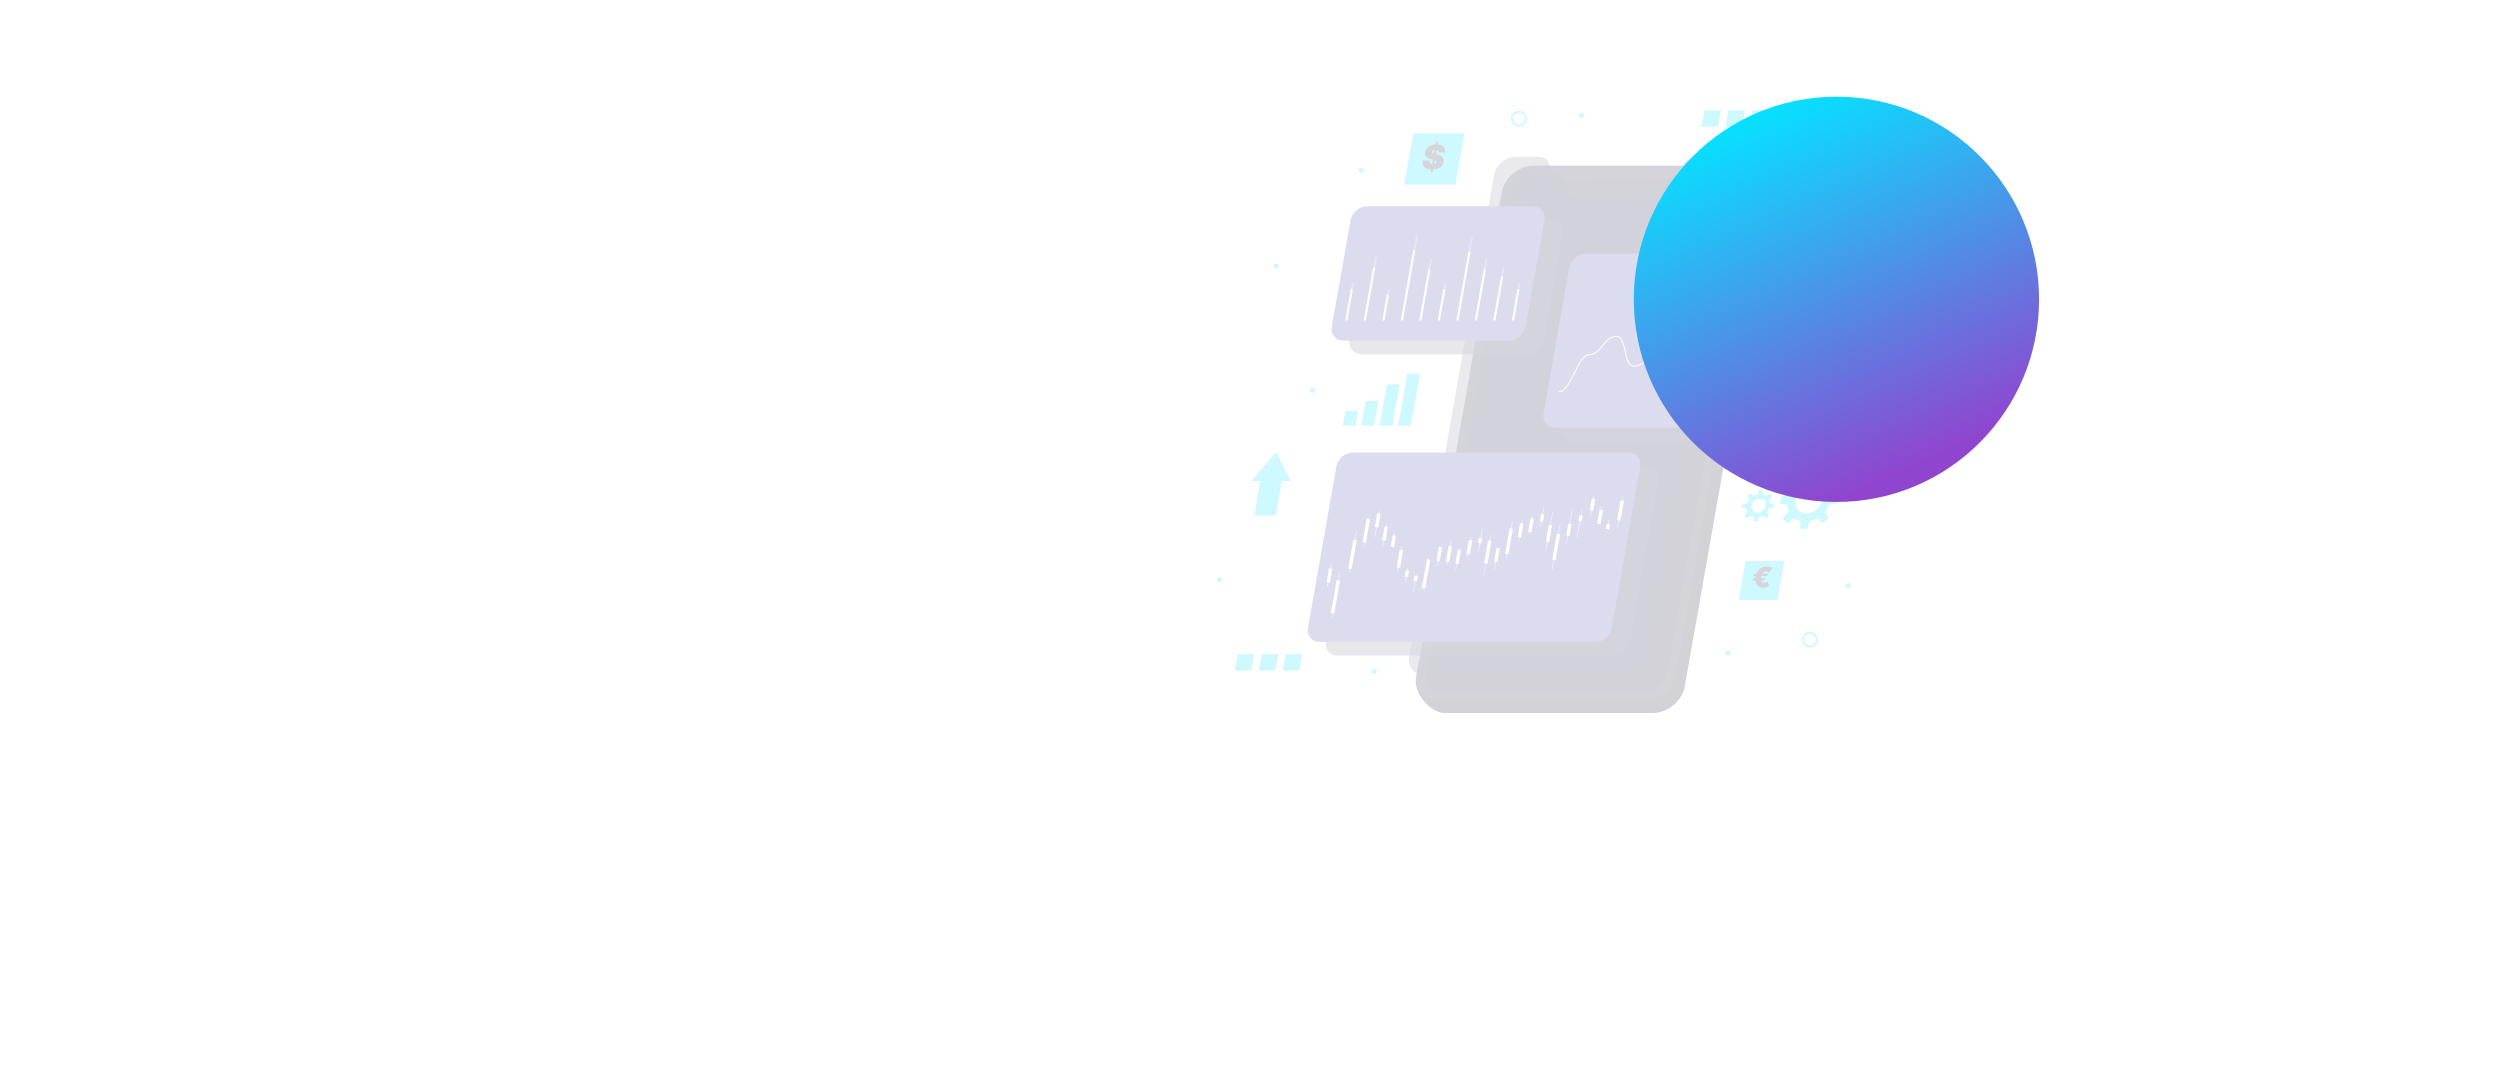 <svg width="2560" height="1103" viewBox="0 0 2560 1103" fill="none" xmlns="http://www.w3.org/2000/svg">
<g clip-path="url(#clip0_20_2)">
<g opacity="0.2">
<path d="M1692.37 730.183H1479.83C1464.24 730.183 1447.34 709.544 1449.97 693.956L1544.6 203.02C1547.24 187.431 1562.17 174.916 1577.75 174.916L1782.82 169.866C1798.41 169.866 1816.2 187.651 1813.34 203.239L1725.3 702.299C1722.88 717.449 1707.95 730.183 1692.37 730.183Z" fill="#1C1C38"/>
<path d="M1683.58 718.546H1473.68C1458.31 718.546 1447.99 706.031 1450.85 690.662L1537.58 197.531C1540.21 182.161 1554.92 169.646 1570.29 169.646H1780.19C1795.56 169.646 1805.88 182.161 1803.02 197.531L1716.3 690.662C1713.66 706.031 1698.95 718.546 1683.58 718.546Z" fill="#262644"/>
<path d="M1710.81 189.188H1634.4C1632.86 189.188 1631.77 187.87 1631.99 186.333C1632.21 184.796 1633.74 183.479 1635.5 183.479H1711.91C1713.44 183.479 1714.54 184.796 1714.32 186.333C1713.88 187.87 1712.34 189.188 1710.81 189.188Z" fill="#20203E"/>
<path d="M1777.99 178.868H1754.06C1747.25 178.868 1740.67 184.138 1739.57 190.724C1738.47 197.311 1731.89 202.581 1725.08 202.581H1614.2C1607.4 202.581 1602.56 197.311 1603.88 190.724C1604.98 184.138 1600.37 178.868 1593.56 178.868H1569.63C1559.09 178.868 1549.21 186.992 1547.46 196.872L1460.29 691.321C1458.53 701.201 1465.56 709.325 1476.1 709.325H1684.68C1695.22 709.325 1705.1 701.201 1706.86 691.321L1794.02 196.872C1795.56 186.772 1788.53 178.868 1777.99 178.868Z" fill="#20203E"/>
<path opacity="0.48" d="M1760.43 160.645H1736.72C1729.91 160.645 1723.32 165.914 1722.22 172.501C1721.13 179.088 1714.54 184.357 1707.73 184.357H1596.86C1590.05 184.357 1585.22 179.088 1586.54 172.501C1587.63 165.914 1583.02 160.645 1576.22 160.645H1552.29C1541.75 160.645 1531.87 168.768 1530.11 178.648L1442.94 673.097C1441.19 682.978 1448.21 691.101 1458.75 691.101H1667.33C1677.87 691.101 1687.75 682.978 1689.51 673.097L1776.68 178.648C1777.77 168.549 1770.75 160.645 1760.43 160.645Z" fill="#21244B"/>
<path opacity="0.58" d="M1652.41 671.34H1369.39C1361.71 671.34 1356.44 664.973 1357.76 657.288L1386.96 491.521C1388.27 483.836 1395.74 477.469 1403.42 477.469H1686.44C1694.12 477.469 1699.39 483.836 1698.07 491.521L1668.87 657.288C1667.55 664.973 1660.31 671.34 1652.41 671.34Z" fill="#31315C"/>
<path d="M1633.96 657.288H1350.95C1343.26 657.288 1338 650.921 1339.31 643.237L1368.51 477.469C1369.83 469.784 1377.3 463.417 1384.98 463.417H1667.99C1675.68 463.417 1680.95 469.784 1679.63 477.469L1650.43 643.237C1649.11 651.141 1641.87 657.288 1633.96 657.288Z" fill="#5251B0"/>
<path d="M1363.46 578.027L1359.29 600.642" stroke="white" stroke-width="0.571" stroke-miterlimit="10"/>
<path d="M1362.59 582.199L1360.17 596.47" stroke="white" stroke-width="3.426" stroke-miterlimit="10"/>
<path d="M1371.59 587.029L1363.68 632.698" stroke="white" stroke-width="0.428" stroke-miterlimit="10"/>
<path d="M1370.49 594.274L1364.56 627.867" stroke="white" stroke-width="3.426" stroke-miterlimit="10"/>
<path d="M1389.37 542.239L1381.69 585.492" stroke="white" stroke-width="0.428" stroke-miterlimit="10"/>
<path d="M1387.62 552.777L1382.35 582.638" stroke="white" stroke-width="3.426" stroke-miterlimit="10"/>
<path d="M1401.23 531.042L1396.18 559.804" stroke="white" stroke-width="0.428" stroke-miterlimit="10"/>
<path d="M1401.23 531.042L1397.06 555.413" stroke="white" stroke-width="3.426" stroke-miterlimit="10"/>
<path d="M1412.65 523.137L1407.82 549.924" stroke="white" stroke-width="0.428" stroke-miterlimit="10"/>
<path d="M1411.99 525.771L1409.57 539.823" stroke="white" stroke-width="3.426" stroke-miterlimit="10"/>
<path d="M1419.89 536.969L1415.94 559.584" stroke="white" stroke-width="0.428" stroke-miterlimit="10"/>
<path d="M1419.45 539.385L1417.04 553.656" stroke="white" stroke-width="3.426" stroke-miterlimit="10"/>
<path d="M1428.23 545.751L1426.04 558.705" stroke="white" stroke-width="0.428" stroke-miterlimit="10"/>
<path d="M1427.8 548.386L1425.82 560.023" stroke="white" stroke-width="3.426" stroke-miterlimit="10"/>
<path d="M1435.7 559.364L1431.09 585.711" stroke="white" stroke-width="0.428" stroke-miterlimit="10"/>
<path d="M1435.04 563.097L1431.97 581.101" stroke="white" stroke-width="3.426" stroke-miterlimit="10"/>
<path d="M1441.85 580.442L1439.21 595.811" stroke="white" stroke-width="0.428" stroke-miterlimit="10"/>
<path d="M1441.19 584.175L1440.09 590.762" stroke="white" stroke-width="3.426" stroke-miterlimit="10"/>
<path d="M1450.41 588.127L1447.34 605.911" stroke="white" stroke-width="0.428" stroke-miterlimit="10"/>
<path d="M1450.19 589.664L1449.09 595.153" stroke="white" stroke-width="3.426" stroke-miterlimit="10"/>
<path d="M1463.14 571.66L1457.66 602.398" stroke="white" stroke-width="0.428" stroke-miterlimit="10"/>
<path d="M1462.93 572.977L1457.66 602.398" stroke="white" stroke-width="3.426" stroke-miterlimit="10"/>
<path d="M1474.78 562.438L1471.93 578.686" stroke="white" stroke-width="0.428" stroke-miterlimit="10"/>
<path d="M1475 560.243L1472.59 574.514" stroke="white" stroke-width="3.426" stroke-miterlimit="10"/>
<path d="M1486.2 552.777L1481.81 578.027" stroke="white" stroke-width="0.428" stroke-miterlimit="10"/>
<path d="M1485.1 559.145L1482.25 575.392" stroke="white" stroke-width="3.426" stroke-miterlimit="10"/>
<path d="M1494.54 561.121L1490.59 583.955" stroke="white" stroke-width="0.428" stroke-miterlimit="10"/>
<path d="M1494.32 563.097L1491.91 577.369" stroke="white" stroke-width="3.426" stroke-miterlimit="10"/>
<path d="M1506.62 549.923L1502.45 572.538" stroke="white" stroke-width="0.428" stroke-miterlimit="10"/>
<path d="M1505.96 553.217L1503.32 567.488" stroke="white" stroke-width="3.426" stroke-miterlimit="10"/>
<path d="M1517.82 542.019L1513.86 564.634" stroke="white" stroke-width="0.428" stroke-miterlimit="10"/>
<path d="M1516.06 551.021L1515.18 556.071" stroke="white" stroke-width="3.426" stroke-miterlimit="10"/>
<path d="M1526.6 547.508L1519.35 589.225" stroke="white" stroke-width="0.428" stroke-miterlimit="10"/>
<path d="M1525.5 553.656L1521.55 577.149" stroke="white" stroke-width="3.426" stroke-miterlimit="10"/>
<path d="M1534.06 561.121L1530.11 583.736" stroke="white" stroke-width="0.428" stroke-miterlimit="10"/>
<path d="M1534.06 561.121L1531.65 575.392" stroke="white" stroke-width="3.426" stroke-miterlimit="10"/>
<path d="M1548.77 533.896L1542.19 571.66" stroke="white" stroke-width="0.428" stroke-miterlimit="10"/>
<path d="M1547.46 541.58L1542.85 567.269" stroke="white" stroke-width="3.426" stroke-miterlimit="10"/>
<path d="M1559.09 531.48L1555.36 553.217" stroke="white" stroke-width="0.428" stroke-miterlimit="10"/>
<path d="M1558.21 536.091L1555.8 550.363" stroke="white" stroke-width="3.426" stroke-miterlimit="10"/>
<path d="M1569.63 528.187L1566.12 548.167" stroke="white" stroke-width="0.428" stroke-miterlimit="10"/>
<path d="M1568.97 531.042L1566.56 545.093" stroke="white" stroke-width="3.426" stroke-miterlimit="10"/>
<path d="M1581.05 519.405L1577.54 539.165" stroke="white" stroke-width="0.428" stroke-miterlimit="10"/>
<path d="M1579.73 526.65L1578.41 533.896" stroke="white" stroke-width="3.426" stroke-miterlimit="10"/>
<path d="M1589.83 524.894L1583.02 563.756" stroke="white" stroke-width="0.428" stroke-miterlimit="10"/>
<path d="M1587.64 537.848L1584.56 555.193" stroke="white" stroke-width="3.426" stroke-miterlimit="10"/>
<path d="M1597.52 537.848L1589.39 582.857" stroke="white" stroke-width="0.428" stroke-miterlimit="10"/>
<path d="M1595.98 546.63L1591.15 573.416" stroke="white" stroke-width="3.426" stroke-miterlimit="10"/>
<path d="M1610.25 521.6L1603.88 556.949" stroke="white" stroke-width="0.428" stroke-miterlimit="10"/>
<path d="M1607.62 536.53L1605.42 548.606" stroke="white" stroke-width="3.426" stroke-miterlimit="10"/>
<path d="M1619.91 522.259L1614.86 550.582" stroke="white" stroke-width="0.428" stroke-miterlimit="10"/>
<path d="M1619.03 527.967L1617.93 533.676" stroke="white" stroke-width="3.426" stroke-miterlimit="10"/>
<path d="M1632.21 508.207L1628.47 529.285" stroke="white" stroke-width="0.428" stroke-miterlimit="10"/>
<path d="M1631.77 510.622L1629.79 522.698" stroke="white" stroke-width="3.426" stroke-miterlimit="10"/>
<path d="M1640.33 518.526L1637.26 536.311" stroke="white" stroke-width="0.428" stroke-miterlimit="10"/>
<path d="M1639.67 522.259L1637.26 536.53" stroke="white" stroke-width="3.426" stroke-miterlimit="10"/>
<path d="M1648.01 531.48L1646.26 541.141" stroke="white" stroke-width="0.428" stroke-miterlimit="10"/>
<path d="M1646.92 536.75L1646.04 541.8" stroke="white" stroke-width="3.426" stroke-miterlimit="10"/>
<path d="M1661.85 508.646L1656.14 541.141" stroke="white" stroke-width="0.428" stroke-miterlimit="10"/>
<path d="M1661.19 512.598L1657.67 532.798" stroke="white" stroke-width="3.426" stroke-miterlimit="10"/>
<path opacity="0.58" d="M1824.54 452H1610.91C1603 452 1597.73 445.633 1599.05 437.729L1625.4 288.208C1626.72 280.304 1634.4 273.937 1642.31 273.937H1855.94C1863.84 273.937 1869.11 280.304 1867.79 288.208L1841.45 437.729C1839.91 445.413 1832.44 452 1824.54 452Z" fill="#31315C"/>
<path d="M1806.1 437.948H1592.47C1584.56 437.948 1579.29 431.581 1580.61 423.677L1606.96 274.157C1608.27 266.252 1615.96 259.885 1623.86 259.885H1837.49C1845.4 259.885 1850.67 266.252 1849.35 274.157L1823 423.677C1821.47 431.581 1814 437.948 1806.1 437.948Z" fill="#5251B0"/>
<path d="M1596.64 401.062C1608.71 401.062 1615.3 363.298 1627.38 363.298C1639.45 363.298 1642.74 344.416 1654.82 344.416C1666.9 344.416 1661.41 374.935 1673.48 374.935C1685.56 374.935 1688.19 359.785 1700.27 359.785C1712.35 359.785 1709.27 377.569 1721.35 377.569C1733.42 377.569 1742.43 326.192 1754.5 326.192C1766.58 326.192 1763.72 342.879 1775.8 342.879C1787.87 342.879 1793.36 311.921 1805.44 311.921C1817.51 311.921 1814.44 329.705 1826.52 329.705" fill="#5251B0"/>
<path d="M1596.64 401.062C1608.71 401.062 1615.3 363.298 1627.38 363.298C1639.45 363.298 1642.74 344.416 1654.82 344.416C1666.9 344.416 1661.41 374.935 1673.48 374.935C1685.56 374.935 1688.19 359.785 1700.27 359.785C1712.35 359.785 1709.27 377.569 1721.35 377.569C1733.42 377.569 1742.43 326.192 1754.5 326.192C1766.58 326.192 1763.72 342.879 1775.8 342.879C1787.87 342.879 1793.36 311.921 1805.44 311.921C1817.51 311.921 1814.44 329.705 1826.52 329.705" stroke="white" stroke-miterlimit="10" stroke-linecap="round" stroke-linejoin="round"/>
<path opacity="0.58" d="M1563.7 362.859H1393.98C1386.08 362.859 1380.81 356.492 1382.13 348.587L1401.45 239.466C1402.77 231.562 1410.45 225.195 1418.35 225.195H1588.07C1595.98 225.195 1601.25 231.562 1599.93 239.466L1580.61 348.587C1579.29 356.492 1571.61 362.859 1563.7 362.859Z" fill="#31315C"/>
<path d="M1545.26 348.807H1375.54C1367.64 348.807 1362.37 342.44 1363.68 334.536L1383.01 225.414C1384.32 217.51 1392.01 211.143 1399.91 211.143H1569.63C1577.54 211.143 1582.8 217.51 1581.49 225.414L1562.17 334.536C1560.85 342.44 1553.16 348.807 1545.26 348.807Z" fill="#5251B0"/>
<path d="M1378.83 327.29L1385.42 290.404" stroke="#727DE3" stroke-width="2.083" stroke-miterlimit="10" stroke-linecap="round" stroke-linejoin="round"/>
<path d="M1397.72 327.291L1409.13 263.618" stroke="#727DE3" stroke-width="2.083" stroke-miterlimit="10" stroke-linecap="round" stroke-linejoin="round"/>
<path d="M1416.82 327.29L1422.09 297.21" stroke="#727DE3" stroke-width="2.083" stroke-miterlimit="10" stroke-linecap="round" stroke-linejoin="round"/>
<path d="M1435.7 327.29L1450.85 241.881" stroke="#727DE3" stroke-width="2.083" stroke-miterlimit="10" stroke-linecap="round" stroke-linejoin="round"/>
<path d="M1454.58 327.29L1465.34 266.033" stroke="#727DE3" stroke-width="2.083" stroke-miterlimit="10" stroke-linecap="round" stroke-linejoin="round"/>
<path d="M1473.46 327.29L1480.05 290.404" stroke="#727DE3" stroke-width="2.083" stroke-miterlimit="10" stroke-linecap="round" stroke-linejoin="round"/>
<path d="M1492.57 327.291L1507.28 243.638" stroke="#727DE3" stroke-width="2.083" stroke-miterlimit="10" stroke-linecap="round" stroke-linejoin="round"/>
<path d="M1511.45 327.29L1522.21 266.033" stroke="#727DE3" stroke-width="2.083" stroke-miterlimit="10" stroke-linecap="round" stroke-linejoin="round"/>
<path d="M1530.33 327.29L1539.55 274.815" stroke="#727DE3" stroke-width="2.083" stroke-miterlimit="10" stroke-linecap="round" stroke-linejoin="round"/>
<path d="M1549.43 327.29L1555.8 290.404" stroke="#727DE3" stroke-width="2.083" stroke-miterlimit="10" stroke-linecap="round" stroke-linejoin="round"/>
<path d="M1378.83 327.29L1384.1 296.991" stroke="white" stroke-width="2.083" stroke-miterlimit="10" stroke-linecap="round" stroke-linejoin="round"/>
<path d="M1397.72 327.291L1406.94 274.816" stroke="white" stroke-width="2.083" stroke-miterlimit="10" stroke-linecap="round" stroke-linejoin="round"/>
<path d="M1416.82 327.29L1420.99 302.7" stroke="white" stroke-width="2.083" stroke-miterlimit="10" stroke-linecap="round" stroke-linejoin="round"/>
<path d="M1435.7 327.29L1448 257.031" stroke="white" stroke-width="2.083" stroke-miterlimit="10" stroke-linecap="round" stroke-linejoin="round"/>
<path d="M1454.58 327.29L1463.58 276.792" stroke="white" stroke-width="2.083" stroke-miterlimit="10" stroke-linecap="round" stroke-linejoin="round"/>
<path d="M1473.46 327.29L1478.95 296.991" stroke="white" stroke-width="2.083" stroke-miterlimit="10" stroke-linecap="round" stroke-linejoin="round"/>
<path d="M1492.57 327.291L1504.64 258.568" stroke="white" stroke-width="2.083" stroke-miterlimit="10" stroke-linecap="round" stroke-linejoin="round"/>
<path d="M1511.45 327.29L1520.23 276.792" stroke="white" stroke-width="2.083" stroke-miterlimit="10" stroke-linecap="round" stroke-linejoin="round"/>
<path d="M1530.33 327.29L1538.02 284.037" stroke="white" stroke-width="2.083" stroke-miterlimit="10" stroke-linecap="round" stroke-linejoin="round"/>
<path d="M1549.43 327.29L1554.7 296.991" stroke="white" stroke-width="2.083" stroke-miterlimit="10" stroke-linecap="round" stroke-linejoin="round"/>
<path d="M1490.37 188.968H1437.9L1447.34 136.493H1499.59L1490.37 188.968Z" fill="#08DFFF"/>
<path d="M1464.96 176.374L1470.49 145H1472.53L1467 176.374H1464.96ZM1472.98 155.981C1473.06 155.164 1472.86 154.526 1472.38 154.069C1471.92 153.611 1471.12 153.383 1470 153.383C1469.29 153.383 1468.69 153.468 1468.2 153.64C1467.73 153.803 1467.36 154.028 1467.09 154.314C1466.82 154.6 1466.65 154.927 1466.58 155.294C1466.51 155.597 1466.52 155.87 1466.6 156.116C1466.69 156.353 1466.86 156.569 1467.11 156.765C1467.35 156.953 1467.68 157.125 1468.1 157.28C1468.51 157.435 1469.01 157.574 1469.59 157.697L1471.6 158.138C1472.96 158.432 1474.1 158.82 1475.02 159.302C1475.94 159.784 1476.66 160.352 1477.18 161.005C1477.71 161.651 1478.05 162.378 1478.21 163.187C1478.37 163.996 1478.37 164.878 1478.21 165.834C1477.91 167.484 1477.25 168.882 1476.22 170.025C1475.19 171.169 1473.85 172.039 1472.2 172.636C1470.56 173.232 1468.66 173.53 1466.5 173.53C1464.29 173.53 1462.41 173.208 1460.87 172.562C1459.34 171.917 1458.24 170.924 1457.57 169.584C1456.9 168.236 1456.75 166.512 1457.11 164.412H1463.68C1463.58 165.18 1463.67 165.826 1463.92 166.349C1464.18 166.872 1464.6 167.268 1465.18 167.538C1465.77 167.807 1466.51 167.942 1467.39 167.942C1468.13 167.942 1468.76 167.852 1469.29 167.672C1469.82 167.493 1470.24 167.243 1470.55 166.925C1470.87 166.606 1471.06 166.243 1471.14 165.834C1471.2 165.45 1471.13 165.115 1470.94 164.829C1470.75 164.535 1470.39 164.274 1469.88 164.045C1469.36 163.808 1468.65 163.587 1467.74 163.383L1465.3 162.844C1463.13 162.362 1461.49 161.557 1460.39 160.429C1459.29 159.294 1458.92 157.746 1459.28 155.785C1459.55 154.192 1460.23 152.798 1461.31 151.606C1462.4 150.405 1463.78 149.469 1465.45 148.799C1467.13 148.129 1468.97 147.794 1470.99 147.794C1473.05 147.794 1474.77 148.133 1476.15 148.811C1477.53 149.49 1478.52 150.445 1479.11 151.679C1479.72 152.905 1479.88 154.339 1479.6 155.981H1472.98Z" fill="#2B2B47"/>
<path d="M1281.35 686.71H1264.44L1267.52 669.804H1284.42L1281.35 686.71Z" fill="#08DFFF"/>
<path d="M1305.94 686.71H1289.03L1292.11 669.804H1309.01L1305.94 686.71Z" fill="#08DFFF"/>
<path d="M1330.53 686.71H1313.62L1316.7 669.804H1333.6L1330.53 686.71Z" fill="#08DFFF"/>
<path d="M1820.15 614.255H1780.41L1787.44 574.515H1827.18L1820.15 614.255Z" fill="#08DFFF"/>
<path d="M1810.92 587.454L1809.4 589.856H1795.1L1796.45 587.454H1810.92ZM1807.98 591.926L1806.28 594.411H1794.3L1795.66 591.926H1807.98ZM1814.82 581.739L1811.89 586.212C1811.73 586.156 1811.51 586.036 1811.21 585.849C1810.92 585.656 1810.55 585.477 1810.1 585.311C1809.65 585.138 1809.11 585.052 1808.48 585.052C1807.65 585.052 1806.92 585.242 1806.29 585.622C1805.65 585.994 1805.11 586.612 1804.67 587.475C1804.22 588.33 1803.87 589.483 1803.62 590.932C1803.36 592.396 1803.3 593.552 1803.45 594.401C1803.59 595.243 1803.92 595.843 1804.42 596.202C1804.93 596.554 1805.59 596.73 1806.42 596.73C1807.04 596.73 1807.6 596.651 1808.09 596.492C1808.6 596.333 1809.02 596.161 1809.37 595.974C1809.73 595.788 1809.99 595.653 1810.16 595.57L1811.51 600.043C1810.63 600.623 1809.69 601.057 1808.68 601.347C1807.67 601.637 1806.62 601.782 1805.53 601.782C1803.62 601.782 1802.01 601.361 1800.69 600.519C1799.37 599.677 1798.44 598.449 1797.89 596.834C1797.35 595.218 1797.28 593.251 1797.69 590.932C1798.1 588.613 1798.86 586.64 1799.97 585.011C1801.09 583.382 1802.46 582.14 1804.08 581.284C1805.7 580.428 1807.46 580 1809.37 580C1810.51 580 1811.52 580.152 1812.42 580.456C1813.32 580.752 1814.12 581.18 1814.82 581.739Z" fill="#2B2B47"/>
<path d="M1868.45 227.171H1837.93L1846.28 179.307H1877.02L1868.45 227.171Z" fill="#08DFFF"/>
<path d="M1866.7 150.544L1832.66 185.674H1888.21L1866.7 150.544Z" fill="#08DFFF"/>
<path d="M1923.12 416.432H1938.71L1933.66 445.414H1917.85L1923.12 416.432Z" fill="#08DFFF"/>
<path d="M1922.68 462.759L1940.69 441.461H1912.36L1922.68 462.759Z" fill="#08DFFF"/>
<path d="M1306.38 527.968H1284.42L1291.45 487.13H1313.62L1306.38 527.968Z" fill="#08DFFF"/>
<path d="M1306.82 462.759L1281.57 492.619H1321.53L1306.82 462.759Z" fill="#08DFFF"/>
<path d="M1880.09 507.989H1876.14C1875.04 507.989 1874.38 507.33 1874.38 506.232C1874.16 504.476 1873.72 502.939 1873.28 501.402C1872.84 500.524 1873.28 499.426 1874.16 498.548L1877.45 495.693C1878.55 494.815 1878.77 493.278 1878.11 492.4L1875.92 489.765C1875.26 488.887 1873.72 488.887 1872.62 489.765L1869.33 492.619C1868.45 493.278 1867.35 493.498 1866.48 493.059C1865.16 492.18 1863.62 491.522 1862.09 491.083C1861.21 490.863 1860.55 489.985 1860.77 488.887L1861.43 484.935C1861.65 483.617 1860.77 482.739 1859.45 482.739H1855.5C1854.18 482.739 1853.08 483.837 1852.86 484.935L1852.2 488.887C1851.99 489.985 1851.11 490.863 1850.01 491.083C1848.25 491.522 1846.5 492.18 1844.96 493.059C1843.86 493.498 1842.76 493.278 1842.32 492.619L1840.13 489.765C1839.47 488.887 1837.93 488.887 1836.84 489.765L1833.54 492.4C1832.44 493.278 1832.22 494.815 1832.88 495.693L1835.08 498.548C1835.74 499.206 1835.74 500.524 1835.08 501.402C1833.98 502.939 1833.1 504.476 1832.22 506.232C1831.79 507.33 1830.69 507.989 1829.81 507.989H1825.86C1824.54 507.989 1823.44 509.086 1823.22 510.184L1822.56 514.136C1822.34 515.454 1823.22 516.332 1824.54 516.332H1828.49C1829.59 516.332 1830.25 516.991 1830.25 518.088C1830.47 519.845 1830.91 521.382 1831.35 522.919C1831.79 523.797 1831.35 524.895 1830.47 525.773L1827.18 528.627C1826.08 529.506 1825.86 531.042 1826.52 531.921L1828.71 534.555C1829.37 535.434 1830.91 535.434 1832.01 534.555L1835.3 531.701C1836.18 531.042 1837.27 530.823 1838.15 531.262C1839.47 532.14 1841.01 532.799 1842.54 533.238C1843.42 533.458 1844.08 534.336 1843.86 535.434L1843.2 539.386C1842.98 540.703 1843.86 541.581 1845.18 541.581H1849.13C1850.45 541.581 1851.55 540.484 1851.77 539.386L1852.42 535.434C1852.64 534.336 1853.52 533.458 1854.62 533.238C1856.38 532.799 1858.13 532.14 1859.67 531.262C1860.77 530.823 1861.87 531.042 1862.3 531.701L1864.5 534.555C1865.16 535.434 1866.7 535.434 1867.79 534.555L1871.09 531.921C1872.18 531.042 1872.4 529.506 1871.75 528.627L1869.55 525.773C1868.89 525.114 1868.89 523.797 1869.55 522.919C1870.65 521.382 1871.53 519.845 1872.4 518.088C1872.84 516.991 1873.94 516.332 1874.82 516.332H1878.77C1880.09 516.332 1881.19 515.234 1881.41 514.136L1882.07 510.184C1882.07 509.086 1881.41 507.989 1880.09 507.989ZM1849.79 525.773C1842.32 525.773 1837.27 519.845 1838.59 512.38C1839.91 504.915 1846.94 498.987 1854.4 498.987C1861.87 498.987 1866.92 504.915 1865.6 512.38C1864.28 519.625 1857.25 525.773 1849.79 525.773Z" fill="#08DFFF"/>
<path d="M1826.08 483.837H1824.54C1824.1 483.837 1823.88 483.617 1823.88 483.178C1823.88 482.52 1823.66 481.861 1823.44 481.422C1823.22 480.983 1823.44 480.763 1823.88 480.324L1825.2 479.226C1825.64 478.787 1825.64 478.348 1825.42 477.909L1824.54 476.811C1824.32 476.372 1823.66 476.372 1823.22 476.811L1822.13 477.909C1821.91 478.128 1821.47 478.348 1821.03 478.128C1820.59 477.909 1819.93 477.47 1819.27 477.47C1818.83 477.47 1818.61 477.031 1818.83 476.591L1819.05 475.054C1819.05 474.615 1818.83 474.176 1818.39 474.176H1816.86C1816.42 474.176 1815.98 474.615 1815.76 475.054L1815.54 476.591C1815.54 477.031 1815.1 477.25 1814.66 477.47C1814 477.689 1813.34 477.909 1812.68 478.128C1812.25 478.348 1811.81 478.348 1811.59 477.909L1810.71 476.811C1810.49 476.372 1809.83 476.372 1809.39 476.811L1808.29 477.909C1807.85 478.348 1807.85 478.787 1808.07 479.226L1808.95 480.324C1809.17 480.543 1809.17 480.983 1808.95 481.422C1808.51 482.08 1808.29 482.52 1807.85 483.178C1807.63 483.617 1807.41 483.837 1806.98 483.837H1805.44C1805 483.837 1804.56 484.276 1804.34 484.715L1804.12 486.252C1804.12 486.691 1804.34 487.13 1804.78 487.13H1806.32C1806.76 487.13 1806.98 487.35 1806.98 487.789C1806.98 488.448 1807.2 489.106 1807.41 489.545C1807.63 489.985 1807.41 490.204 1806.98 490.643L1805.88 491.741C1805.44 492.18 1805.44 492.619 1805.66 493.058L1806.54 494.156C1806.76 494.595 1807.42 494.595 1807.85 494.156L1808.95 493.058C1809.17 492.839 1809.61 492.619 1810.05 492.839C1810.49 493.058 1811.15 493.498 1811.81 493.498C1812.25 493.498 1812.46 493.937 1812.25 494.376L1812.03 495.913C1812.03 496.352 1812.25 496.791 1812.68 496.791H1814.22C1814.66 496.791 1815.1 496.352 1815.32 495.913L1815.54 494.376C1815.54 493.937 1815.98 493.717 1816.42 493.498C1817.08 493.278 1817.73 493.058 1818.39 492.839C1818.83 492.619 1819.27 492.619 1819.49 493.058L1820.37 494.156C1820.59 494.595 1821.25 494.595 1821.69 494.156L1822.78 493.058C1823.22 492.619 1823.22 492.18 1823 491.741L1822.13 490.643C1821.91 490.424 1821.91 489.985 1822.13 489.545C1822.56 488.887 1822.78 488.448 1823.22 487.789C1823.44 487.35 1823.66 487.13 1824.1 487.13H1825.64C1826.08 487.13 1826.52 486.691 1826.74 486.252L1826.96 484.715C1826.74 484.056 1826.52 483.837 1826.08 483.837ZM1814.66 490.424C1811.81 490.424 1810.05 488.228 1810.49 485.374C1810.93 482.52 1813.56 480.324 1816.42 480.324C1819.27 480.324 1821.03 482.52 1820.59 485.374C1820.15 488.228 1817.51 490.424 1814.66 490.424Z" fill="#08DFFF"/>
<path d="M1815.76 515.673H1813.56C1812.9 515.673 1812.68 515.234 1812.46 514.795C1812.46 513.917 1812.25 513.038 1811.81 512.16C1811.59 511.721 1811.81 511.062 1812.25 510.623L1814 509.086C1814.66 508.647 1814.66 507.769 1814.22 507.33L1812.9 505.793C1812.46 505.354 1811.81 505.354 1811.15 505.793L1809.39 507.33C1808.95 507.769 1808.29 507.769 1807.85 507.549C1807.2 507.11 1806.32 506.671 1805.44 506.452C1805 506.232 1804.56 505.793 1804.78 505.354L1805.22 503.158C1805.44 502.5 1804.78 501.841 1804.12 501.841H1802.15C1801.49 501.841 1800.83 502.5 1800.61 503.158L1800.17 505.354C1800.17 506.012 1799.51 506.452 1799.07 506.452C1798.19 506.671 1797.1 507.11 1796.22 507.549C1795.78 507.769 1795.12 507.769 1794.68 507.33L1793.36 505.793C1792.92 505.354 1792.27 505.354 1791.61 505.793L1789.85 507.33C1789.19 507.769 1789.19 508.647 1789.63 509.086L1790.95 510.623C1791.17 511.062 1791.39 511.721 1790.95 512.16C1790.29 513.038 1789.85 513.917 1789.41 514.795C1789.19 515.234 1788.53 515.673 1788.09 515.673H1785.9C1785.24 515.673 1784.58 516.332 1784.36 516.99L1783.92 518.966C1783.7 519.625 1784.36 520.284 1785.02 520.284H1787.22C1787.87 520.284 1788.09 520.723 1788.31 521.162C1788.31 522.04 1788.53 522.919 1788.97 523.797C1789.19 524.236 1788.97 524.895 1788.53 525.334L1786.78 526.871C1786.12 527.31 1786.12 528.188 1786.56 528.627L1787.87 530.164C1788.31 530.603 1788.97 530.603 1789.63 530.164L1791.39 528.627C1791.83 528.188 1792.48 528.188 1792.92 528.408C1793.58 528.847 1794.46 529.286 1795.34 529.505C1795.78 529.725 1796.22 530.164 1796 530.603L1795.56 532.799C1795.34 533.457 1796 534.116 1796.66 534.116H1798.63C1799.29 534.116 1799.95 533.457 1800.17 532.799L1800.61 530.603C1800.61 529.945 1801.27 529.505 1801.71 529.505C1802.58 529.286 1803.68 528.847 1804.56 528.408C1805 528.188 1805.66 528.188 1806.1 528.627L1807.41 530.164C1807.85 530.603 1808.51 530.603 1809.17 530.164L1810.93 528.627C1811.59 528.188 1811.59 527.31 1811.15 526.871L1809.83 525.334C1809.61 524.895 1809.39 524.236 1809.83 523.797C1810.49 522.919 1810.93 522.04 1811.37 521.162C1811.59 520.723 1812.25 520.284 1812.68 520.284H1814.88C1815.54 520.284 1816.2 519.625 1816.42 518.966L1816.86 516.99C1816.86 516.112 1816.42 515.673 1815.76 515.673ZM1799.51 525.114C1795.56 525.114 1792.92 521.821 1793.58 517.869C1794.24 513.917 1798.19 510.623 1802.15 510.623C1806.1 510.623 1808.73 513.917 1808.07 517.869C1807.2 521.821 1803.46 525.114 1799.51 525.114Z" fill="#08DFFF"/>
<path d="M1388.06 435.972H1375.1L1377.74 420.603H1390.69L1388.06 435.972Z" fill="#08DFFF"/>
<path d="M1406.94 435.972H1393.98L1398.37 410.503H1411.55L1406.94 435.972Z" fill="#08DFFF"/>
<path d="M1425.82 435.972H1412.87L1420.33 393.597H1433.28L1425.82 435.972Z" fill="#08DFFF"/>
<path d="M1444.7 435.972H1431.75L1441.19 382.619H1454.14L1444.7 435.972Z" fill="#08DFFF"/>
<path d="M1759.33 129.906H1742.42L1745.28 113H1762.19L1759.33 129.906Z" fill="#08DFFF"/>
<path d="M1783.92 129.906H1767.02L1769.87 113H1786.78L1783.92 129.906Z" fill="#08DFFF"/>
<path d="M1808.51 129.906H1791.61L1794.46 113H1811.37L1808.51 129.906Z" fill="#08DFFF"/>
<path d="M1306.82 275.255C1308.27 275.255 1309.45 274.075 1309.45 272.62C1309.45 271.165 1308.27 269.985 1306.82 269.985C1305.36 269.985 1304.18 271.165 1304.18 272.62C1304.18 274.075 1305.36 275.255 1306.82 275.255Z" fill="#08DFFF"/>
<path d="M1396.62 174.477C1396.62 175.794 1395.52 177.111 1393.98 177.111C1392.67 177.111 1391.35 176.013 1391.35 174.477C1391.35 173.159 1392.45 171.842 1393.98 171.842C1395.3 172.061 1396.62 173.159 1396.62 174.477Z" fill="#08DFFF"/>
<path d="M1407.38 690.223C1408.83 690.223 1410.01 689.043 1410.01 687.588C1410.01 686.133 1408.83 684.953 1407.38 684.953C1405.92 684.953 1404.74 686.133 1404.74 687.588C1404.74 689.043 1405.92 690.223 1407.38 690.223Z" fill="#08DFFF"/>
<path d="M1346.56 399.745C1346.56 401.062 1345.46 402.38 1343.92 402.38C1342.61 402.38 1341.29 401.282 1341.29 399.745C1341.29 398.428 1342.39 397.11 1343.92 397.11C1345.46 397.33 1346.56 398.428 1346.56 399.745Z" fill="#08DFFF"/>
<path d="M1902.92 396.232C1904.38 396.232 1905.56 395.053 1905.56 393.598C1905.56 392.142 1904.38 390.963 1902.92 390.963C1901.47 390.963 1900.29 392.142 1900.29 393.598C1900.29 395.053 1901.47 396.232 1902.92 396.232Z" fill="#08DFFF"/>
<path d="M1910.61 258.568C1910.61 259.885 1909.51 261.203 1907.97 261.203C1906.66 261.203 1905.34 260.105 1905.34 258.568C1905.34 257.25 1906.44 255.933 1907.97 255.933C1909.51 256.153 1910.61 257.25 1910.61 258.568Z" fill="#08DFFF"/>
<path d="M1769.43 671.121C1770.89 671.121 1772.07 669.941 1772.07 668.486C1772.07 667.031 1770.89 665.852 1769.43 665.852C1767.98 665.852 1766.8 667.031 1766.8 668.486C1766.8 669.941 1767.98 671.121 1769.43 671.121Z" fill="#08DFFF"/>
<path d="M1892.6 602.399C1894.06 602.399 1895.24 601.219 1895.24 599.764C1895.24 598.309 1894.06 597.129 1892.6 597.129C1891.15 597.129 1889.97 598.309 1889.97 599.764C1889.97 601.219 1891.15 602.399 1892.6 602.399Z" fill="#08DFFF"/>
<path d="M1621.89 118.05C1621.89 119.367 1620.79 120.684 1619.25 120.684C1617.93 120.684 1616.62 119.587 1616.62 118.05C1616.62 116.732 1617.71 115.415 1619.25 115.415C1620.79 115.415 1621.89 116.513 1621.89 118.05Z" fill="#08DFFF"/>
<path d="M1251.27 593.617C1251.27 594.934 1250.17 596.251 1248.63 596.251C1247.32 596.251 1246 595.154 1246 593.617C1246 592.299 1247.1 590.982 1248.63 590.982C1249.95 591.201 1251.27 592.299 1251.27 593.617Z" fill="#08DFFF"/>
<path d="M1935.86 334.097C1935.86 338.049 1932.78 341.123 1928.83 341.123C1924.88 341.123 1921.81 338.049 1921.81 334.097C1921.81 330.145 1924.88 327.071 1928.83 327.071C1932.78 327.071 1935.86 330.365 1935.86 334.097Z" stroke="#08DFFF" stroke-width="2" stroke-miterlimit="10"/>
<path d="M1860.33 655.093C1860.33 659.045 1857.25 662.119 1853.3 662.119C1849.35 662.119 1846.28 659.045 1846.28 655.093C1846.28 651.141 1849.35 648.068 1853.3 648.068C1857.25 647.848 1860.33 651.141 1860.33 655.093Z" stroke="#08DFFF" stroke-width="2" stroke-miterlimit="10"/>
<path d="M1562.39 121.563C1562.39 125.515 1559.31 128.589 1555.36 128.589C1551.41 128.589 1548.33 125.515 1548.33 121.563C1548.33 117.611 1551.41 114.537 1555.36 114.537C1559.09 114.537 1562.39 117.611 1562.39 121.563Z" stroke="#08DFFF" stroke-width="2" stroke-miterlimit="10"/>
</g>
<g filter="url(#filter0_f_20_2)">
<circle cx="1880.5" cy="306.5" r="207.5" fill="url(#paint0_linear_20_2)"/>
</g>
</g>
<defs>
<filter id="filter0_f_20_2" x="1423" y="-151" width="915" height="915" filterUnits="userSpaceOnUse" color-interpolation-filters="sRGB">
<feFlood flood-opacity="0" result="BackgroundImageFix"/>
<feBlend mode="normal" in="SourceGraphic" in2="BackgroundImageFix" result="shape"/>
<feGaussianBlur stdDeviation="125" result="effect1_foregroundBlur_20_2"/>
</filter>
<linearGradient id="paint0_linear_20_2" x1="1797.5" y1="121.848" x2="1963.97" y2="483.225" gradientUnits="userSpaceOnUse">
<stop stop-color="#08DFFF"/>
<stop offset="0.981" stop-color="#9045D0"/>
</linearGradient>
<clipPath id="clip0_20_2">
<rect width="2560" height="1103" fill="white"/>
</clipPath>
</defs>
</svg>
